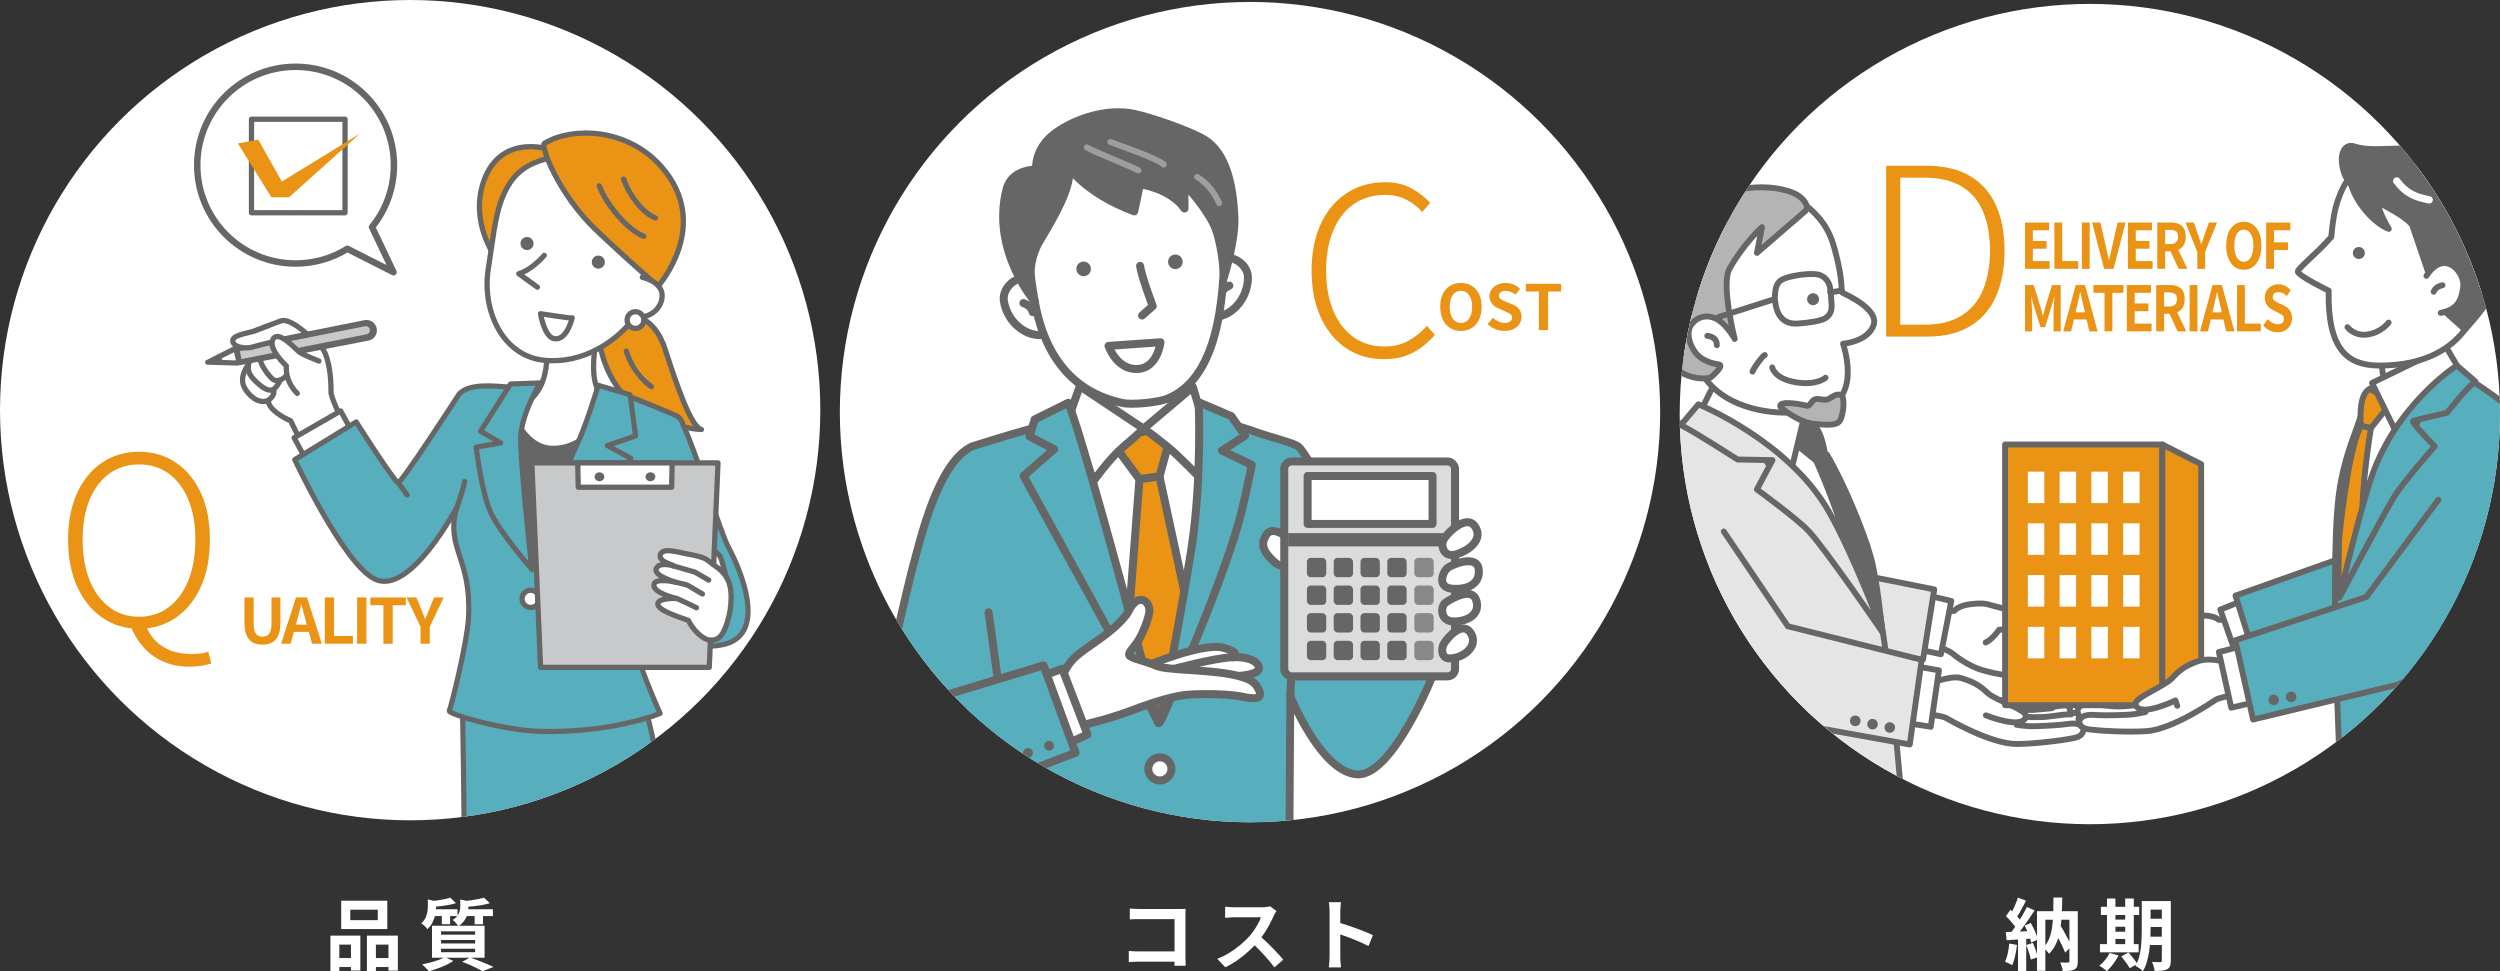 <?xml version="1.0" encoding="UTF-8"?><svg id="_レイヤー_2" xmlns="http://www.w3.org/2000/svg" xmlns:xlink="http://www.w3.org/1999/xlink" viewBox="0 0 640 248.64"><rect x="0" y="0" width="640" height="248.64" fill="#333333" stroke="none"/><defs><style>.cls-1{fill:#acacad;}.cls-1,.cls-2,.cls-3,.cls-4,.cls-5,.cls-6,.cls-7,.cls-8,.cls-9,.cls-10,.cls-11,.cls-12,.cls-13,.cls-14,.cls-15,.cls-16,.cls-17,.cls-18,.cls-19,.cls-20,.cls-21,.cls-22,.cls-23,.cls-24,.cls-25{stroke-linecap:round;stroke-linejoin:round;}.cls-1,.cls-3,.cls-4,.cls-5,.cls-6,.cls-7,.cls-8,.cls-9,.cls-10,.cls-11,.cls-12,.cls-13,.cls-14,.cls-15,.cls-16,.cls-18,.cls-19,.cls-20,.cls-21,.cls-22,.cls-23,.cls-24,.cls-25{stroke:#666;}.cls-1,.cls-3,.cls-8,.cls-9,.cls-11,.cls-13,.cls-14,.cls-19{stroke-width:1.51px;}.cls-26,.cls-27,.cls-11,.cls-16,.cls-21{fill:#fff;}.cls-28,.cls-29,.cls-30,.cls-31,.cls-32,.cls-33,.cls-27,.cls-34{stroke-width:0px;}.cls-28,.cls-9,.cls-25{fill:#666;}.cls-29{fill:#dbdcdc;}.cls-2{stroke:#fff;stroke-width:1.88px;}.cls-2,.cls-5,.cls-6,.cls-32,.cls-10,.cls-17,.cls-19,.cls-20,.cls-23{fill:none;}.cls-35{clip-path:url(#clippath-2);}.cls-3,.cls-7,.cls-33,.cls-15{fill:#57aebc;}.cls-30,.cls-8,.cls-18,.cls-22{fill:#ea9315;}.cls-4,.cls-5,.cls-12,.cls-18,.cls-21{stroke-width:1.35px;}.cls-4,.cls-24{fill:#f9be00;}.cls-31,.cls-12{fill:#c8c9ca;}.cls-6{stroke-width:2.01px;}.cls-36{clip-path:url(#clippath-1);}.cls-37{clip-path:url(#clippath-4);}.cls-7,.cls-10{stroke-width:1.32px;}.cls-34{fill:#888;}.cls-38{clip-path:url(#clippath);}.cls-39{clip-path:url(#clippath-3);}.cls-13{fill:#e5e5e6;}.cls-14{fill:#b4b4b5;}.cls-15,.cls-16,.cls-20,.cls-22,.cls-24,.cls-25{stroke-width:2.05px;}.cls-17{stroke:#9e9e9f;stroke-width:1.55px;}.cls-40{clip-path:url(#clippath-5);}.cls-23{stroke-width:1.66px;}</style><clipPath id="clippath"><circle class="cls-27" cx="105" cy="105" r="105"/></clipPath><clipPath id="clippath-1"><circle class="cls-27" cx="320" cy="105.5" r="105"/></clipPath><clipPath id="clippath-2"><rect class="cls-32" x="180.13" y="22.5" width="216.53" height="191"/></clipPath><clipPath id="clippath-3"><circle class="cls-27" cx="535" cy="106" r="105"/></clipPath><clipPath id="clippath-4"><rect class="cls-32" x="406.5" y="37.17" width="131.53" height="165.93"/></clipPath><clipPath id="clippath-5"><rect class="cls-32" x="508.62" y="24.27" width="146.88" height="172.84"/></clipPath></defs><g id="_レイヤー_1-2"><circle class="cls-26" cx="105" cy="105" r="105"/><g class="cls-38"><path class="cls-21" d="m84.74,100.35c.07-4.6-.79-10.07-2.78-11.82s-7.46-7.37-10.11-6.36c-2.65,1-9.84,3.66-10.79,4.47-.95.81.78,2.6,5.01,2.28,3.11-.23-6.36,5.32-3.39,10.5,1,1.75,3.48,4.2,6.02,3.06-.18,2.18,3.98,4.59,5.68,5.21l8.14,16.61,11.48-4.38s-9.3-16.85-9.26-19.57Z"/><path class="cls-21" d="m64.31,91.35c-.71,1.73-1.53,3.47.67,5.78,2.21,2.3,3.63,2.96,4.67,2.71,1.05-.25,2.1-2.51,2.1-2.51"/><line class="cls-27" x1="93.45" y1="84.65" x2="61.42" y2="90.99"/><path class="cls-28" d="m96.44,84.06c-.29-1.45-1.69-2.39-3.14-2.1,0,0-33.44,6.68-33.54,6.73l-3.26,1.64-3.64,1.83c-.26.13-.4.42-.34.71.03.14.1.25.2.34.11.1.25.16.4.16l4.2.13,3.29.1c.3.12,33.73-6.41,33.73-6.41,1.45-.29,2.39-1.69,2.1-3.14Z"/><path class="cls-27" d="m56.85,92.12l-.09-.37,3.15-1.58.49,2.07c-.05.08-3.55-.11-3.55-.11Z"/><path class="cls-31" d="m61.4,89.87l32.03-6.34c.57-.11,1.12.26,1.23.82.11.57-.26,1.12-.82,1.23l-32.03,6.34-.41-2.05Z"/><path class="cls-21" d="m66.68,92.27c.14,1.18,1.92,3.75,3.06,4.74,1.41,1.21,3.58-.61,3.44-.86"/><path class="cls-21" d="m68.7,102.48s1.8-1.22,1.33-2.63"/><path class="cls-21" d="m68.36,83.51s-2.49.99-3.27,1.26c-.77.27-4.98.94-5.41,2.06-.68,1.79,2.75,2.71,5.11,1.97,1.08-.34,5.23-1.32,5.23-1.32"/><path class="cls-21" d="m81.64,92.43s-3.92-1.55-4.9-2.22c-.98-.67-5.43-5.89-6.84-3.4-1.41,2.49,3.41,6.86,3.41,6.86,0,0-.53,3.75,2.79,7.04"/><path class="cls-18" d="m156.02,79.68c4.53.4,11.22.25,14.29,9.83,3.07,9.58,6.72,19.96,9.25,20.45-7.36-.38-17.76-5.11-21.87-11.39-4.12-6.28-4.13-11.8-4.67-12.38"/><path class="cls-4" d="m160.34,89.88c1.1,3.92,4.26,7.73,6.4,9.09"/><path class="cls-7" d="m118.39,180.44s.53,29.3.53,47.78l55.8.06s-7.58-42.85-10.23-49.25l-46.11,1.41Z"/><polyline class="cls-21" points="91.15 112.41 87.2 105.2 75.29 112.06 78.49 117.98"/><path class="cls-33" d="m186.58,140.31c-2.31-4.24-8.2-24.25-11.63-31.36-.31-1.07-.78-1.89-1.44-2.32-.9-.58-11.16-4.67-11.16-4.67,0,0-16.32-2.43-19.21-2.43-4.29,0-8.55-.1-11.4-.33-5.93-.46-11.47-1.09-14.17,1.62,0,0-15.09,23.32-15.71,22.77-1.86-1.68-10.67-15.58-10.67-15.58l-15.74,9.66s12.46,26.65,20.49,30.58c9.01,4.41,20.88-18.18,20.88-18.18-2.7,10.72,3.93,12.71,3.12,28.09-.34,6.38-4.48,22.91-4.92,23.79-.44.88,13.78,4.97,22.84,5.26,18.63.6,31.13-4.56,31.13-4.56,0,0-7.24-16.09-7.34-21.27-.04-2.24,1.67-6.81,3.89-12.34,2.35,6.87,8.2,18.83,19.93,15.9,11.27-2.82,3.8-19.7,1.12-24.62Z"/><path class="cls-10" d="m186.58,140.31c-2.31-4.24-8.2-24.25-11.63-31.36-.31-1.07-.78-1.89-1.44-2.32-.9-.58-11.16-4.67-11.16-4.67,0,0-16.32-2.43-19.21-2.43-4.29,0-8.55-.1-11.4-.33-5.93-.46-11.47-1.09-14.17,1.62,0,0-15.09,23.32-15.71,22.77-1.86-1.68-10.67-15.58-10.67-15.58l-15.74,9.66s12.46,26.65,20.49,30.58c9.01,4.41,20.88-18.18,20.88-18.18-2.7,10.72,3.93,12.71,3.12,28.09-.34,6.38-4.48,22.91-4.92,23.79-.44.88,13.78,4.97,22.84,5.26,18.63.6,31.13-4.56,31.13-4.56,0,0-7.24-16.09-7.34-21.27-.04-2.24,1.67-6.81,3.89-12.34,2.35,6.87,8.2,18.83,19.93,15.9,11.27-2.82,3.8-19.7,1.12-24.62Z"/><path class="cls-28" d="m129.56,102.95s29.41,2.69,28.53,2.39c-.88-.29-21.94,41.41-21.94,41.41,0,0-11.25-20.89-9.86-26.1,1.39-5.21,4.23-15.68,3.28-17.71Z"/><path class="cls-21" d="m153.02,85.07s-2.58,10.75.29,15.17c2.87,4.42,3.75,2.59,3.75,2.59,0,0-5.84,12.4-15.91,11.95-7.72-.34-10.74-11.22-10.74-11.22,0,0,4.79,1.47,7.88-4.49,3.09-5.96,1.1-14.8,1.1-14.8"/><path class="cls-5" d="m153.52,102.84s-5.23,24.07-10.31,30.04c-5.08,5.96-8.39,10.9-8.39,10.9-6.4-15.02-2.02-41.61-1.84-41.59"/><path class="cls-7" d="m162.71,111.58l-1.42-10.52-8.14-2.42s-3.24,10.82-5.67,15.68c-2.93,5.86-11.34,31.38-11.34,31.38,0,0,6.77-7.23,11.48-11.65,4.71-4.42,13.88-16.72,13.88-16.72l-6.04-3.28c4.66-1.52,7.24-2.46,7.24-2.46Z"/><path class="cls-7" d="m133.35,110.91c.81-6.26,4.93-12.88,4.93-12.88l-7.58.27-7.68,12.09,5.15,2.98-6.27,1.12s1.29,10.89,3.5,16.19c2.21,5.3,10.75,15.02,10.75,15.02,0,0-3.36-30.46-2.8-34.78Z"/><path class="cls-18" d="m141.81,38.53s-13.43-5.08-17.97,7.83c-3.69,10.51,3.02,19.52,3.02,19.52l14.95-27.36Z"/><path class="cls-21" d="m128.47,50.91c-1.84,4.78-2.32,10.81-3.45,17.8-1.72,10.63,3.54,22.33,14.11,23.5,9.84,1.08,19.08-4.62,24.14-12.1,3.38-5,6.7-15.29,6-22.16-.7-6.87-10.97-19.62-21.38-18.57-10.41,1.05-16.09,2.89-19.41,11.53Z"/><path class="cls-18" d="m139.34,36.71c-.96.59,3.45,12.94,13.58,22.49,10.13,9.55,15.57,14.05,15.57,14.05,0,0,13.96-15.69.81-30.61-8.75-9.93-22.89-10.27-29.96-5.92Z"/><path class="cls-28" d="m154.83,66.88c.12.92-.52,1.76-1.44,1.88-.92.12-1.76-.52-1.88-1.44-.12-.92.52-1.76,1.44-1.88.92-.12,1.76.52,1.88,1.44Z"/><path class="cls-28" d="m136.58,62.12c.12.92-.52,1.76-1.44,1.88-.92.12-1.76-.52-1.88-1.44-.12-.92.52-1.76,1.44-1.88.92-.12,1.76.52,1.88,1.44Z"/><path class="cls-5" d="m153.41,47.59c1.93,4.98,7.22,11.24,11.37,12.89"/><path class="cls-5" d="m159.65,45.86c1.33,3.9,4.74,8.63,8.13,9.93"/><path class="cls-21" d="m139.33,65.38c-3.64,4.1-6.53,4.69-6.53,4.69l4.77,3.44"/><path class="cls-21" d="m146.48,81.37s-1.31,5.88-4.59,5.34c-2.56-.43-3.52-6.4-3.52-6.4,0,0,8.69,1.37,8.11,1.07Z"/><path class="cls-21" d="m164.43,70.98c3.28.84,5.73,2.8,4.93,5.9-.8,3.1-4.1,4.93-7.38,4.08"/><path class="cls-21" d="m164.81,81.99c-.03,1.18-1.01,2.11-2.19,2.08-1.18-.03-2.11-1.01-2.08-2.19.03-1.18,1.01-2.11,2.19-2.08,1.18.03,2.11,1.01,2.08,2.19Z"/><line class="cls-4" x1="101.9" y1="123.47" x2="104.2" y2="126.7"/><circle class="cls-21" cx="135.85" cy="153.3" r="2.2" transform="translate(-37.16 262.96) rotate(-80.82)"/><path class="cls-4" d="m116.7,130.63c.63-1.57,2.03-5.98,2.24-7.36"/><line class="cls-4" x1="179.84" y1="133.99" x2="177.6" y2="138.63"/><path class="cls-21" d="m185.74,147.08c-.11-.17-.78-3.25-1.23-4.31s-2.91-2.85-4.2-3.69c-1.29-.84-2.07,2.29-2.24,2.29s7.78,6.1,7.78,6.1"/><polygon class="cls-12" points="181.57 170.84 138.39 170.84 136.15 118.5 183.81 118.5 181.57 170.84"/><polygon class="cls-21" points="171.94 124.73 148.03 124.73 147.9 118.5 172.07 118.5 171.94 124.73"/><path class="cls-28" d="m154.72,122.05c0,.63-.55,1.14-1.24,1.14s-1.26-.51-1.27-1.14c0-.63.55-1.14,1.24-1.14s1.27.51,1.27,1.14Z"/><path class="cls-28" d="m167.76,122.05c0,.63-.58,1.14-1.27,1.14s-1.25-.51-1.24-1.14c0-.63.58-1.14,1.27-1.14s1.25.51,1.24,1.14Z"/><path class="cls-21" d="m187.1,151.5c-.15-1.56-.52-4.29-4.02-6.61-.95-.63-1.77-1.56-3.04-2.07-1.48-.59-3.19-.78-4.92-1.18-2.07-.47-3.87-.82-4.87-.6-1.17.26-1.64,1.22-.9,2.16.75.94,2.81,1.28,3.07,1.67,0,0-3.64-1.13-4.42.69-.78,1.82,4.94,3.47,4.94,3.47,0,0-5.55-1.3-5.55.78s5.77,3.38,5.77,3.38c0,0-4.77-.14-4.77,1.42s4.61,3.08,7.85,4.22c1.12,2.33,3.6,4.93,5.55,5.03,1.95.1,3.48-.69,4.82-6.11.42-1.7.69-4.27.5-6.27Z"/><polyline class="cls-21" points="172.41 144.89 177.88 146.45 181.43 148.51"/><path class="cls-21" d="m172.93,149.05s2.86.61,3.12.78c.26.17,3.76,2.22,3.76,2.22"/><path class="cls-21" d="m173.15,153.21c.52.09,5.15,2.37,5.15,2.37"/><path class="cls-27" d="m95.24,58.12c3.51-4.33,5.61-9.84,5.61-15.84,0-13.91-11.27-25.18-25.18-25.18s-25.18,11.27-25.18,25.18,11.27,25.18,25.18,25.18c4.86,0,9.4-1.38,13.25-3.77l11.82,6-5.5-11.57Z"/><path class="cls-23" d="m95.24,58.12c3.51-4.33,5.61-9.84,5.61-15.84,0-13.91-11.27-25.18-25.18-25.18s-25.18,11.27-25.18,25.18,11.27,25.18,25.18,25.18c4.86,0,9.4-1.38,13.25-3.77l11.82,6-5.5-11.57Z"/><rect class="cls-21" x="64.38" y="30.52" width="23.95" height="23.95"/><polygon class="cls-30" points="60.91 36.73 69.47 50.5 74 50.5 92.13 34.22 72.15 46.47 66.11 35.73 60.91 36.73"/></g><circle class="cls-26" cx="320" cy="105.5" r="105"/><g class="cls-36"><g class="cls-35"><path class="cls-33" d="m364.9,149.91l-12.48,1.7s-15.96-33.3-19.86-37.14c-1.15-1.13-6.87-2.31-11.97-4.2-5.11-1.89-23.07-6.07-32.33-5.88s-39.45,9.9-39.45,9.9c-8.77,4.12-13.16,23.8-14.93,30.1-1.23,4.4-9.17,37.87-9.82,47.42-.61,8.99,5.81,14.86,14.75,13.74,5.12-.64,12.99-3.85,15.38-4.66.72-.25,1.66-.6,2.72-1.03.49,9.36.91,18.13.91,18.13h72.25l.25-39.79s7.73,19.29,16.99,20.04c9.26.76,19.86-26.2,19.86-26.2l-2.27-22.12Z"/><path class="cls-6" d="m364.9,149.91l-12.48,1.7s-15.96-33.3-19.86-37.14c-1.15-1.13-6.87-2.31-11.97-4.2-5.11-1.89-23.07-6.07-32.33-5.88s-39.45,9.9-39.45,9.9c-8.77,4.12-13.16,23.8-14.93,30.1-1.23,4.4-9.17,37.87-9.82,47.42-.61,8.99,5.81,14.86,14.75,13.74,5.12-.64,12.99-3.85,15.38-4.66.72-.25,1.66-.6,2.72-1.03.49,9.36.91,18.13.91,18.13h72.25l.25-39.79s7.73,19.29,16.99,20.04c9.26.76,19.86-26.2,19.86-26.2l-2.27-22.12Z"/><path class="cls-27" d="m272.37,114.62s18.34-9.26,18.91-8.89c.57.38,18.53,12.67,18.53,12.67l-14.6,61.63-22.84-65.41Z"/><polygon class="cls-22" points="285.42 114.18 291.7 122.67 296.83 121.99 299.56 112.01 291.24 109.74 285.42 114.18"/><path class="cls-22" d="m291.7,122.67l5.13-.68,7.46,34.53c.24-.13-5.39,27.89-7.69,28.55-.55.16-7.48-28.64-7.48-28.64l2.58-33.76Z"/><polygon class="cls-16" points="278.23 103.46 280.12 84.93 301.48 84.93 305.34 103.78 292.6 110.58 278.23 103.46"/><path class="cls-16" d="m299.87,196.54c.16,1.63-1.03,3.08-2.65,3.24-1.63.16-3.08-1.03-3.24-2.65-.16-1.63,1.03-3.08,2.65-3.24,1.63-.16,3.08,1.03,3.24,2.65Z"/><path class="cls-16" d="m276.43,98.85l16.32,10.89s-1.56,1.59-5.15,4.61c-3.59,3.03-7.69,8.83-7.69,8.83l-6.1-16.92,2.62-7.41Z"/><path class="cls-16" d="m305.38,99.08l-12.63,10.66s1.13.57,6.25,4.73c2.74,2.22,7.86,7.52,7.86,7.52,0,0,.95-12.25,1.14-13,.19-.76-2.62-9.9-2.62-9.9Z"/><path class="cls-24" d="m255.44,174.03s-2.12-15.77-2.37-17.28"/><path class="cls-15" d="m273.47,103.11l-8.59,4.26-1.32,4.35,6.29,3.26-7.82,6.87s31.36,56.79,34.57,63.22c0,0-18.6-70.99-23.13-81.96Z"/><path class="cls-15" d="m306.86,102.96s.87,20.06-1.88,37.66c-2.02,12.9-7.82,44.3-8.38,44.45-.03,1.77,15.56-33.68,20.45-51.12,1.64-5.83,3.4-14.94,3.4-14.94l-7.63-3.66,5.93-3.82-3.54-5-8.37-3.57Z"/><path class="cls-24" d="m330.31,178.19s.63-13.36.76-17.14"/><path class="cls-16" d="m332.86,142.16c.46-2.26-6.43-8.32-8.51-5.48-2.08,2.84-.57,4.92,1.89,7.19s6.15.56,6.62-1.7Z"/><rect class="cls-29" x="328.77" y="118.13" width="43.72" height="55.02" rx="1.9" ry="1.9"/><rect class="cls-20" x="328.77" y="118.13" width="43.72" height="55.02" rx="1.9" ry="1.9"/><rect class="cls-16" x="334.75" y="121.85" width="31.98" height="12.27"/><rect class="cls-28" x="334.57" y="142.82" width="4.95" height="4.95" rx=".97" ry=".97"/><rect class="cls-28" x="341.43" y="142.82" width="4.95" height="4.95" rx=".97" ry=".97"/><rect class="cls-28" x="348.29" y="142.82" width="4.95" height="4.95" rx=".97" ry=".97"/><rect class="cls-28" x="355.15" y="142.82" width="4.95" height="4.95" rx=".97" ry=".97"/><rect class="cls-28" x="334.57" y="149.9" width="4.95" height="4.95" rx=".97" ry=".97"/><rect class="cls-28" x="341.43" y="149.9" width="4.95" height="4.95" rx=".97" ry=".97"/><rect class="cls-28" x="348.29" y="149.9" width="4.95" height="4.95" rx=".97" ry=".97"/><rect class="cls-28" x="355.15" y="149.9" width="4.95" height="4.95" rx=".97" ry=".97"/><rect class="cls-28" x="334.57" y="156.97" width="4.95" height="4.95" rx=".97" ry=".97"/><rect class="cls-28" x="341.43" y="156.97" width="4.95" height="4.95" rx=".97" ry=".97"/><rect class="cls-28" x="348.29" y="156.97" width="4.95" height="4.95" rx=".97" ry=".97"/><rect class="cls-28" x="355.15" y="156.97" width="4.95" height="4.95" rx=".97" ry=".97"/><rect class="cls-28" x="334.57" y="164.05" width="4.95" height="4.95" rx=".97" ry=".97"/><rect class="cls-28" x="341.43" y="164.05" width="4.95" height="4.95" rx=".97" ry=".97"/><rect class="cls-28" x="348.29" y="164.05" width="4.95" height="4.95" rx=".97" ry=".97"/><rect class="cls-28" x="355.15" y="164.05" width="4.95" height="4.95" rx=".97" ry=".97"/><rect class="cls-34" x="362.07" y="142.82" width="4.95" height="4.95" rx=".97" ry=".97"/><rect class="cls-34" x="362.07" y="149.9" width="4.95" height="4.95" rx=".97" ry=".97"/><rect class="cls-34" x="362.07" y="156.97" width="4.95" height="4.95" rx=".97" ry=".97"/><rect class="cls-34" x="362.07" y="164.05" width="4.95" height="4.95" rx=".97" ry=".97"/><rect class="cls-28" x="329.76" y="136.48" width="42.71" height="3.4"/><path class="cls-16" d="m369.44,138.39c.63-1.58,5.77-6.81,8.04-3.78,2.27,3.03-.73,6.01-4.5,7.25-3.25,1.07-4.16-1.89-3.53-3.47Z"/><path class="cls-16" d="m370.7,145.31c1.38-.97,7.42-3.34,7.85.42.44,3.76-2.88,5.32-6.84,4.98s-2.39-4.44-1.01-5.4Z"/><path class="cls-16" d="m370.09,154.25c1.33-.92,6.74-4.17,7.84-.55.95,3.13-1.5,5.25-5.48,5.4-3.97.15-3.7-3.93-2.37-4.85Z"/><path class="cls-16" d="m369.53,164.96c.56-1.12,4.54-6.15,6.81-3.12s-.95,6.4-4.92,6.71c-2.56.2-2.45-2.47-1.89-3.59Z"/><path class="cls-16" d="m310.34,81.04c4.3.54,9.2-4.23,9.13-10.1-.04-3.67-5.21-6.71-8.25-3.79-1.12,1.07-2.41,2.72-2.83,3.49"/><path class="cls-16" d="m314.71,73.11c-.87.44-1.94,1.04-2.18,2.52"/><path class="cls-16" d="m267.55,85.56c-4.16,1.19-9.74-2.77-10.57-8.58-.52-3.64,4.12-7.43,7.57-5.01,1.27.89,2.8,2.32,3.33,3.02"/><path class="cls-16" d="m261.99,77.58c.9.37,2.02.88,2.38,2.33"/><path class="cls-16" d="m263.36,55.89c-.62,5.85.13,13.38,1.56,21.4,3.76,21.06,17.33,24.71,22.31,25.85,2.62.6,9.34-.14,11.65-1.08,7.61-3.08,11.56-11.5,13.28-21.93,1.13-6.84,2.17-18.34-.77-25.75-2.95-7.4-12.88-26.09-30.29-14.21-10.21,6.97-16.64,5.14-17.75,15.71Z"/><path class="cls-16" d="m297.08,87.62s-.72,6.68-5.95,6.85c-5.3.17-7.35-5.92-7.35-5.92l13.29-.93Z"/><path class="cls-16" d="m292.37,80.77l2.73-2.41s-2.83-7.45-3.24-10.29"/><path class="cls-28" d="m302.62,66.3c.4.95-.05,2.05-1,2.45-.95.4-2.05-.05-2.45-1-.4-.95.05-2.05,1-2.45.95-.4,2.05.05,2.45,1Z"/><path class="cls-28" d="m279.13,68.11c.4.95-.05,2.05-1,2.45-.95.4-2.05-.05-2.45-1-.4-.95.05-2.05,1-2.45.95-.4,2.05.05,2.45,1Z"/><path class="cls-25" d="m311.3,58.85c1.73,4.81,2.05,12.06,2.05,12.06,0,0,2.9-9.4,2.66-15.22-.32-7.81-1.93-16.55-7.81-20.03-3.69-2.18-13.45-5.58-17.77-6.5-7.03-1.5-15.11,1.22-20.15,4.83-5.63,4.03-5.04,9.42-5.04,9.42,0,0-6.23-.18-7.56,5.02-4.12,16.07,7.71,29.31,7.25,28.85,0,0-3.23-8.17,1.24-15.59,4.2-6.97,8.12-13.97,7.56-18.81,0,0,4.01,6.48,16.63,11.23,0,0,.6-2.69,1.46-6.93,0,0,7.63.92,11.42,6.19l-.06-6.26s6.25,6.53,8.13,11.74Z"/><path class="cls-17" d="m306.46,45.3c2.41,1.41,4.43,3.89,5.64,6.7"/><path class="cls-17" d="m284.26,36.34c2.62,1.05,12.17,4.26,13.65,5.77"/><path class="cls-17" d="m291.42,43.61c-2.18-1.16-11.14-4.66-13.18-5.87"/><path class="cls-16" d="m294.78,169.97s13.39-5.48,18.3-4.16,2.66,2.45,2.66,2.45c0,0,5.1-.38,6.42,2.19,1.23,2.38-5.5,2.61-5.5,2.61"/><path class="cls-16" d="m299.66,171.48s11.46-3.15,16.08-3.23"/><path class="cls-16" d="m270.92,176.95s.38-4.16,3.4-7.75c1.83-2.17,5.66-4.36,9.16-7.08,2.29-1.78,4.71-4.17,5.4-5.59,2.36-4.91,5.38-2.83,5.38-.18,0,1.12-1.01,4.08-2.08,6.24-1.46,2.96-3.39,4.23-3.11,5.09.28.86,3.59,1.32,7.19,2.84,3.59,1.51,22.17.41,25.33,4.93,2.84,4.07-1.11,3.44-3.34,2.95-4.64-1.03-13.3-.69-14.81-.5-1.51.19-5.49.86-12.49,3.51-6.89,2.61-10.97,3.51-15.88,4.73-3.67.91-3.96-1.43-4.15-4.83"/><polyline class="cls-16" points="265.85 173.45 271.94 171.21 278.38 188.02 271.57 191.17"/><polyline class="cls-15" points="241.7 178.06 267.13 170.34 275.33 192.71 251.53 201.76"/><path class="cls-28" d="m269.82,190.9c0,.7-.57,1.26-1.26,1.26s-1.26-.57-1.26-1.26.57-1.26,1.26-1.26,1.26.57,1.26,1.26Z"/><circle class="cls-28" cx="263.15" cy="192.76" r="1.26" transform="translate(15.25 404.77) rotate(-76.76)"/></g></g><circle class="cls-26" cx="535" cy="106" r="105"/><g class="cls-39"><g class="cls-37"><path class="cls-11" d="m497.49,166.05s1.78.81,2.24,1.16c0,0,3.9,3.4,8.28,4.49,1.38.34,2.46.8,7.41,1.39,4.95.59,10.59-.49,12.99-1.39,2.41-.91,1.65-1.57,1.65-1.57,0,0,4.96-.84,4.84-2.37-.12-1.53-1.53-1.57-1.53-1.57,0,0,2.46-1.11,1.82-2.45-.64-1.34-3.13-.31-3.13-.31,0,0-.42-.79-1.51-1.4-1.08-.61-8.43,1.58-10.07.94-1.64-.64-5.27-2.06-5.27-2.06,0,0,2.34-.22,4.04-.83,1.83-.65,3.72-1.58,3.74-2.61.04-1.99-5.72-.59-10.19-1.7-4.47-1.11-4.09-1.49-7.79-1.17-3.71.33-4.66,1.74-4.66,1.74l-2.59.38"/><polyline class="cls-11" points="493.98 152.52 499.53 153.86 496.87 167.48 492.52 166.55"/><polyline class="cls-13" points="461.38 144.16 495.17 150.89 492.31 168.78 462.72 166.96"/><path class="cls-11" d="m516.91,160.68l-5.17.56s-1.75,2.54-3.41,3.23"/><path class="cls-11" d="m517.82,164.04s-1.73,4.99-3.34,6.4"/><path class="cls-11" d="m532.04,163.69c-1.3.37-3.47.81-4.59,1.1-1.17.31-3.41.64-4.57.65-1.16,0-4.93.08-4.93.08"/><path class="cls-11" d="m533.58,166.11c-1.1.37-1.99.82-3.87,1.16-1.89.35-5.67.88-6.87.95-1.2.07-5.56-.65-5.83-.67"/><path class="cls-19" d="m530.06,170.13c-.67-1.3-2.77-.66-4.23-.44-1.46.22-4.13.58-5.65.39-1.52-.19-4.05-.57-4.05-.57"/><path class="cls-13" d="m475.73,134.69c-3.27-7.58-9.69-23.21-16.46-26.8-6.81-3.61-10.89-4.17-18.59-3.77-3.05.16-10.71,4.44-11.83,5.23-1.64,1.16-7.24,3.38-11.88,10.91-2.79,4.53-3.79,13.04.36,30.29,4.15,17.25,5.53,60.37,5.53,60.37h64.46s-4.08-58.85-11.59-76.23Z"/><path class="cls-11" d="m456.37,100.38s.43,1.45-.58,2.75c-1.01,1.3-1.5,1.45-1.5,1.45l8.16,6.52s.14-5.22-.72-8.26l-5.36-2.46Z"/><path class="cls-11" d="m462.47,107.23s3.78,11.89,9.24,19.76c5.17,7.46,10.07,34.5,10.07,34.5,0,0-29.79-46.8-35.03-49.14-5.24-2.34-7.92-3.29-7.92-3.29l22.55-2.06"/><path class="cls-9" d="m463.01,108.07l-4.97,4.27,6.89,5.6,2.35-1.14s-.88-8.11-4.28-8.73Z"/><path class="cls-9" d="m464.94,117.95s6.75,15.03,7.69,22.28l9.09,20.15s-1.12-11.72-2.83-17.91c-1.71-6.19-6.89-18.87-11.19-26.07l-2.75,1.56Z"/><polygon class="cls-11" points="461.81 106.85 458.81 119.39 434.97 106.05 438.3 99.36 461.81 106.85"/><path class="cls-13" d="m434.79,103.5s23.05,9.35,33.37,27.41c6.42,11.25,13.82,31.03,13.82,31.03,0,0-14.83-21.63-19.06-26.09-3.02-3.17-13.15-10.56-13.15-10.56l3.99-7.5-8.94-.16s-11.37-7.3-14.53-8.82l4.5-5.31Z"/><path class="cls-11" d="m493.36,182.78s4,.56,4.69.95c.69.39,11.59,6.76,18.24,6.73,4.7-.02,11.44-.92,13.27-1.27,1.84-.35,3.33-.44,3.79-2.14.39-1.45-.21-1.37-.21-1.37,0,0,.72-1.34.24-2.24-.72-1.34-3.42-.84-3.42-.84,0,0,.19-1.9-1.02-2.03-1.21-.13-3.69.51-3.69.51,0,0,1.08-1.72-.91-1.91-1.99-.18-3.13.2-5.31.36-2.18.16-9.92-.5-9.92-.5l-9.06-3.51"/><path class="cls-11" d="m533,186.15c-.65-1.05-2.31-1.05-4.42-.73-2.11.32-7.45.51-8.71.5-1.26-.02-3.6-.36-3.6-.36"/><path class="cls-11" d="m530.2,182.88c-1.33-.04-2.88.17-5.44.52-2.83.39-6.81.09-7.42.03"/><path class="cls-11" d="m525.28,181.31s-3.65.35-4.88.44c-1.14.08-4.16-.3-4.16-.3"/><path class="cls-11" d="m492.95,175.41s6.27-2.66,9.03-1.84c2.95.88,4.66,1.74,6.78,3.77,2.12,2.03,10.19,4.33,9.87,6.06-.66,3.58-10.24-.27-10.24-.27"/><polyline class="cls-11" points="491.11 170.68 496.37 171.61 494.27 186.06 488.21 185.09"/><path class="cls-13" d="m441.29,136.07l16.4,24.25,34.27,8.59-3.06,21.68-36.34-6.52c-10.2-2.53-24.49-15.01-24.49-15.01"/><path class="cls-11" d="m463.37,53.48c4.07,3.58,5.37,6.91,6.32,10.35,2.22,8.05,1.57,10.84,1.95,11.09.38.26,9.48,4.09,7.99,8.34-1.49,4.25-7.81,4.74-7.81,4.74,0,0,4.72,13.41-4.48,16.24-5.89,1.82-15.59,2.4-23.67-1.53-8.08-3.92-9.5-10.64-9.5-10.64,0,0-2.85,1.21-5.67-3.4-3.17-5.17-.23-10.25,2.12-10.04,2.35.21,3.05,1.54,3.55,1.38.5-.16-3.41-19.55,9.6-23.92,5.63-1.89,13.3-8.16,19.6-2.62Z"/><path class="cls-14" d="m462.16,54.03l-12.38,10.71,1.29-6.59s-4.53,3.97-8.31,10.63c-2.25,3.97,1.32,18,1.32,18,0,0-1.78-3.28-4.15-4.82-2.3-1.5-5.16-1.3-6.99,1.22-1.38,1.9-.47,5.5,1.61,7.67,1.69,1.76,4.39,2.31,5.41,2.43,1.78.21-2.11,3.42-2.11,3.42,0,0-10.45,2.53-13.87-11.59-1.46-6.01-3.08-16.07-.86-22.77,3.18-9.63,11.35-8.25,11.35-8.25,0,0,2.89-3.85,10.1-5.44,7.22-1.59,13.02-.14,15.23,1.08,2.21,1.22,3.42,3.24,2.37,4.3Z"/><path class="cls-19" d="m468.75,75.28c-.11,2.37.97,4.48-1.4,6.15-1.01.71-4.37,1.23-7.11,1.4-4.04.26-5.43-2.52-5.81-5.67"/><path class="cls-19" d="m454.42,77.16c-.06-.45-.07-.91-.05-1.39.18-3.79,1.38-4.33,4.46-5.05,1.49-.35,5.59-.94,7.2-.26,1.71.72,2.64,2.44,2.55,4.39"/><line class="cls-11" x1="439.99" y1="81.15" x2="453.53" y2="76.81"/><line class="cls-11" x1="468.57" y1="74.84" x2="471.47" y2="74.4"/><path class="cls-11" d="m467.34,96.7s-2.24,2.08-7.7,1.15c-5.46-.93-5.94-3.79-5.94-3.79"/><path class="cls-11" d="m451.79,90.89c-.46.02-2.91,3.4-3.14,4.23"/><path class="cls-28" d="m465.67,76.77c-.1.84-.86,1.45-1.7,1.35-.84-.1-1.45-.86-1.35-1.7.1-.84.86-1.45,1.7-1.35.84.1,1.45.86,1.35,1.7Z"/><path class="cls-11" d="m438.71,59.65s-2.93,7.23-6.03,9.24"/><path class="cls-11" d="m433.49,59.22c-.46,1.49-2.97,4.68-4.88,6.6"/><path class="cls-1" d="m437.07,85.97c1.35.18,2.48.8,2.44,2.39"/><path class="cls-14" d="m455.75,104.07c.06.27,4.65,4.13,8.87,4.48,4.21.35,5.88.31,6.58-1.19s1.23-5.92,0-6.27c-1.23-.35-2.11.53-3.07,1.05-.97.53-2.55-.26-3.51.09-.97.35-1.17,1.92-2.21,1.62-1.04-.3-7.01-1.44-6.66.22Z"/><path class="cls-28" d="m485.14,186.24c0,.74-.6,1.35-1.35,1.35s-1.35-.6-1.35-1.35.6-1.35,1.35-1.35,1.35.6,1.35,1.35Z"/><path class="cls-28" d="m480.72,185.39c0,.74-.6,1.35-1.35,1.35s-1.35-.6-1.35-1.35.6-1.35,1.35-1.35,1.35.6,1.35,1.35Z"/><circle class="cls-28" cx="474.95" cy="184.54" r="1.35"/></g><g class="cls-40"><polygon class="cls-11" points="611.06 103.7 609.15 89.28 622.64 85.66 627.25 96.72 611.06 103.7"/><path class="cls-11" d="m572.19,167.83s-1.64,1.06-2.05,1.47c0,0-3.37,3.93-7.55,5.64-1.31.54-2.32,1.14-7.13,2.44-4.81,1.3-10.55,1.04-13.06.49-2.51-.55-1.85-1.31-1.85-1.31,0,0-5.03-.12-5.13-1.65-.11-1.53,1.31-1.53,1.31-1.53,0,0-2.62-.99-2.18-2.41.44-1.42,3.05-.75,3.05-.75,0,0,.3-.84,1.29-1.6.98-.76,8.57.35,10.1-.52s4.92-2.8,4.92-2.8c0,0-2.35.12-4.12-.23-1.9-.38-3.91-1.02-4.08-2.04-.32-1.97,5.58-1.41,9.84-3.15,4.26-1.74,3.83-2.07,7.54-2.28,3.72-.21,4.86,1.05,4.86,1.05h2.62"/><path class="cls-11" d="m552.19,165.31l5.2-.19s2.09,2.26,3.84,2.7"/><path class="cls-11" d="m551.78,168.77s2.43,4.69,4.22,5.86"/><path class="cls-11" d="m537.96,170.39c1.31.17,3.19.33,4.39.5,1.2.17,3.46.14,4.61-.02s4.89-.64,4.89-.64"/><path class="cls-11" d="m536.72,173.38c1.13,0,1.84.13,3.75.3s5.73.06,6.94-.05c1.2-.11,5.4-1.45,5.68-1.5"/><polyline class="cls-11" points="573.71 153.93 568.41 156.06 573 169.15 577.17 167.6"/><polyline class="cls-3" points="604.76 140.96 572.29 152.48 577.7 169.78 606.72 163.71"/><path class="cls-19" d="m540.54,176.55c.48-1.38,2.64-1.05,4.12-1.05,1.47,0,4.17-.02,5.65-.43,1.48-.41,3.93-1.15,3.93-1.15"/><path class="cls-3" d="m630.45,96c.43.14,15.34,9.69,17.75,14.02,3.95,7.11,2.37,21.62,1.65,30.02-.96,11.12-2.17,70.23-2.17,70.23h-47.93s-3.69-61.8-1.05-83.39c1.48-12.13,7.43-24.79,11.2-28.56,3.77-3.77,0,0,0,0l20.57-2.32Z"/><path class="cls-11" d="m606.97,99.35s-4.74,12.25-6.85,21.07c-2.11,8.82-1.54,32.57-1.54,32.57,0,0,20.24-48.64,24.84-52.06,4.61-3.42,7.01-4.94,7.01-4.94l-22.45,2.9"/><path class="cls-8" d="m606.68,99.56l5.78,3.09-5.51,6.96-2.54-.6s-.91-8.11,2.27-9.45Z"/><path class="cls-8" d="m606.95,109.62s-2.73,16.73-2.06,24.01l-6.29,19.37.18-14.77s2.29-23.62,5.64-29.21l2.54.6Z"/><polygon class="cls-11" points="607.24 98.03 612.9 109.62 629.75 94.87 626.2 88.82 607.24 98.03"/><path class="cls-11" d="m637.29,59.02c-.86-6.68-9.47-17.59-21.35-17.57-10.22.01-14.33,1.05-17.35,9.56-.9,2.54-1.45,5.56-1.78,9.65-4.11,4.64-8.42,7.89-8.56,8.85-.14.96,7.89,4.91,7.89,4.91-.31,15.21,4.94,19.13,12.91,19.16,8.28.03,18.98-2.19,24.23-12.84,2.61-5.28,4.87-15.03,4-21.72Z"/><path class="cls-11" d="m611.49,82.58s-1.98,2.7-5.73,3.09c-3.15.33-4.81-1.91-4.81-1.91"/><path class="cls-28" d="m605.38,64.52c.14.84-.44,1.63-1.27,1.76-.84.14-1.63-.44-1.76-1.27-.14-.84.44-1.63,1.27-1.76.84-.14,1.63.44,1.76,1.27Z"/><path class="cls-9" d="m599.89,43.58c1.11,4.1,3.96,5.6,10.77,9.22,6.81,3.62,6.95,5.09,6.95,5.09l4.34,12.77s7.44-2.95,9.18.97c1.74,3.91-5.7,7.73-5.7,7.73l5.6,5.02s13.85-14.42,13.32-26.3c-.43-9.61-6.51-11.46-6.51-11.46,0,0-3.91-6.81-14.2-8.11-10.29-1.3-16.08.58-20.86-1.01-2.64-.88-4.01,1.98-2.9,6.08Z"/><path class="cls-11" d="m621.17,70.6c4.58-7.09,9.88-.94,9.42,2.77-.39,3.16-1.21,5.85-5.77,6.73"/><path class="cls-11" d="m623.02,74.68c.49-1.17,1.47-1.47,2.25-1.66"/><path class="cls-2" d="m613.56,46.33c2.22,2.9,4.25,4.06,8.31,4.83"/><path class="cls-9" d="m601.58,45.94c1.06,5.89,6.66,11.49,9.95,12.65,0,0-2.9-4.64-2.9-7.44"/><path class="cls-3" d="m628.96,93.56s-16.25,10.28-22.39,30.16c-3.82,12.38-7.64,29.19-7.64,29.19,0,0,10.67-20.24,13.83-25.5,2.25-3.76,10.53-13.17,10.53-13.17,0,0-6.11-6.16-5.53-6.45.58-.29,8.69-2.11,8.69-2.11,0,0,4.49-5.86,7.24-8.03l-4.74-4.08Z"/><path class="cls-11" d="m571.86,177.83s-3.95.85-4.61,1.29c-.66.44-11.06,7.59-17.7,8.05-4.69.32-11.47-.07-13.33-.29-1.86-.22-3.36-.19-3.93-1.86-.49-1.42.11-1.38.11-1.38,0,0-.82-1.28-.4-2.22.62-1.39,3.35-1.09,3.35-1.09,0,0-.33-1.88.87-2.1s3.72.24,3.72.24c0,0-1.2-1.64.76-1.97s3.14-.03,5.33-.03,9.85-1.23,9.85-1.23l8.78-4.17"/><path class="cls-11" d="m532.57,184.11c.57-1.1,2.23-1.22,4.36-1.05,2.13.16,7.47-.04,8.72-.15,1.26-.11,3.57-.62,3.57-.62"/><path class="cls-11" d="m535.35,180.33c2.9.16,2.4.11,5.24.44,2.84.33,6.8-.41,7.4-.52"/><path class="cls-11" d="m539.94,178.47s3.65.33,4.88.33c1.14,0,4.13-.61,4.13-.61"/><rect class="cls-8" x="513.3" y="113.79" width="40.27" height="66.75"/><polygon class="cls-8" points="563.5 170.49 553.56 180.54 553.56 113.79 563.5 118.83 563.5 170.49"/><rect class="cls-27" x="519.12" y="120.74" width="4.22" height="8.07"/><rect class="cls-27" x="527.26" y="120.74" width="4.22" height="8.07"/><rect class="cls-27" x="535.39" y="120.74" width="4.22" height="8.07"/><rect class="cls-27" x="543.52" y="120.74" width="4.22" height="8.07"/><rect class="cls-27" x="519.12" y="133.98" width="4.22" height="8.07"/><rect class="cls-27" x="527.26" y="133.98" width="4.22" height="8.07"/><rect class="cls-27" x="535.39" y="133.98" width="4.22" height="8.07"/><rect class="cls-27" x="543.52" y="133.98" width="4.22" height="8.07"/><rect class="cls-27" x="519.12" y="147.22" width="4.22" height="8.07"/><rect class="cls-27" x="527.26" y="147.22" width="4.22" height="8.07"/><rect class="cls-27" x="535.39" y="147.22" width="4.22" height="8.07"/><rect class="cls-27" x="543.52" y="147.22" width="4.22" height="8.07"/><rect class="cls-27" x="519.12" y="160.46" width="4.22" height="8.07"/><rect class="cls-27" x="527.26" y="160.46" width="4.22" height="8.07"/><rect class="cls-27" x="535.39" y="160.46" width="4.22" height="8.07"/><rect class="cls-27" x="543.52" y="160.46" width="4.22" height="8.07"/><path class="cls-11" d="m557.38,180.69l-.47-1.38s-9.28,4.54-10.2,1.02c-.45-1.71,7.43-4.59,9.4-6.77,1.97-2.19,3.59-3.2,6.48-4.26,4.35-1.6,11.67,1.65,11.67,1.65l1.45,4.6"/><polyline class="cls-11" points="573.22 165.61 568.04 166.92 571.2 181.17 577.17 179.77"/><path class="cls-3" d="m624.22,127.93l-18.44,24.89-33.54,11.09,4.55,20.29,37.07-8.94c9.99-4.46,25.63-20.59,25.63-20.59"/><path class="cls-28" d="m587.78,177.94c.26.7-.09,1.47-.79,1.73-.7.26-1.47-.09-1.73-.79-.26-.7.09-1.47.79-1.73.7-.26,1.47.09,1.73.79Z"/><path class="cls-28" d="m583.34,178.69c.26.7-.09,1.47-.79,1.73-.7.26-1.47-.09-1.73-.79-.26-.7.09-1.47.79-1.73.7-.26,1.47.09,1.73.79Z"/></g></g><path class="cls-27" d="m84.59,239.52h7.66v8.94h-2.4v-6.64h-2.98v6.76h-2.28v-9.06Zm1,5.74h5.26v2.3h-5.26v-2.3Zm1.76-14.68h11.8v7.26h-11.8v-7.26Zm2.32,2.3v2.68h7.04v-2.68h-7.04Zm4.26,6.64h7.92v8.96h-2.4v-6.66h-3.22v6.76h-2.3v-9.06Zm1.1,5.74h5.6v2.3h-5.6v-2.3Z"/><path class="cls-27" d="m109.53,230.24l2.58.64c-.01.16-.17.27-.48.32v.98c0,.52-.06,1.12-.18,1.79-.12.67-.34,1.35-.65,2.02-.31.67-.78,1.3-1.39,1.87-.11-.16-.25-.34-.44-.53-.19-.19-.38-.38-.58-.56-.2-.18-.39-.32-.56-.41.51-.44.88-.91,1.11-1.4.23-.49.39-.99.47-1.49.08-.5.12-.97.12-1.41v-1.82Zm4.36,14.78l2.18,1c-.53.35-1.16.69-1.88,1.02s-1.46.64-2.22.91c-.76.27-1.48.5-2.16.69-.15-.16-.32-.35-.53-.57s-.42-.44-.65-.66c-.23-.22-.43-.4-.6-.53.71-.13,1.42-.29,2.15-.48.73-.19,1.41-.4,2.06-.64.65-.24,1.2-.49,1.65-.74Zm1.38-15.22l1.46,1.42c-.56.16-1.18.31-1.87.44-.69.13-1.38.24-2.09.32-.71.08-1.39.14-2.04.18-.04-.2-.11-.44-.21-.73-.1-.29-.21-.52-.33-.71.61-.07,1.23-.14,1.85-.23s1.21-.19,1.78-.31c.57-.12,1.05-.25,1.45-.38Zm-4.8,2.98h6.66v1.74h-6.66v-1.74Zm.12,4.2h13.46v8.2h-13.46v-8.2Zm2.32,1.44v.86h8.72v-.86h-8.72Zm0,2.22v.88h8.72v-.88h-8.72Zm0,2.24v.88h8.72v-.88h-8.72Zm.2-9.52h2.12v3.24h-2.12v-3.24Zm4.72-3.1l2.56.58c-.01.19-.17.3-.48.34v1.02c0,.47-.07,1-.2,1.59-.13.59-.39,1.18-.76,1.76-.37.58-.91,1.1-1.62,1.55-.08-.16-.21-.34-.38-.55-.17-.21-.35-.41-.54-.6-.19-.19-.37-.34-.54-.43.56-.35.98-.71,1.25-1.1.27-.39.46-.78.56-1.18.1-.4.15-.79.15-1.16v-1.82Zm.48,15.98l2-1.14c.72.25,1.45.52,2.19.81.74.29,1.45.57,2.12.86.67.29,1.24.54,1.71.77l-2.8,1.08c-.37-.21-.84-.46-1.4-.74-.56-.28-1.16-.56-1.81-.85-.65-.29-1.32-.55-2.01-.79Zm5.62-16.42l1.46,1.4c-.6.19-1.27.34-2,.47-.73.13-1.48.23-2.25.31-.77.08-1.5.15-2.21.2-.04-.21-.11-.46-.22-.75-.11-.29-.21-.53-.3-.73.65-.05,1.32-.13,2-.22.68-.09,1.33-.2,1.95-.32.62-.12,1.14-.24,1.57-.36Zm-5.22,2.96h7.48v1.74h-7.48v-1.74Zm2.8.58h2.14v3.26h-2.14v-3.26Z"/><path class="cls-27" d="m288.97,243.44c.35.03.74.05,1.17.08s.88.04,1.33.04h10.8v2.62h-10.72c-.39,0-.83.01-1.33.04-.5.03-.92.05-1.25.08v-2.86Zm.26-10.86c.37.04.79.07,1.26.09.47.02.87.03,1.2.03h10.08c.29,0,.62,0,.97,0,.35,0,.62-.02.79-.03-.01.23-.03.52-.04.87s-.02.68-.02.97v10.36c0,.35.01.75.03,1.22s.04.85.05,1.14h-2.9c.01-.29.02-.62.03-.97,0-.35.01-.71.01-1.07v-9.9h-8.98c-.43,0-.88,0-1.35.02-.47.01-.85.03-1.13.06v-2.78Z"/><path class="cls-27" d="m326.77,233.22c-.08.12-.2.31-.35.56-.15.25-.27.49-.35.7-.28.63-.62,1.33-1.03,2.1-.41.77-.87,1.55-1.38,2.33s-1.06,1.51-1.63,2.19c-.75.84-1.57,1.67-2.47,2.49-.9.82-1.85,1.57-2.84,2.26s-2.01,1.28-3.05,1.77l-2.06-2.16c1.08-.41,2.13-.93,3.14-1.56,1.01-.63,1.95-1.31,2.82-2.04s1.61-1.45,2.24-2.14c.44-.51.86-1.05,1.25-1.62.39-.57.74-1.14,1.05-1.71.31-.57.53-1.09.68-1.57h-6.78c-.28,0-.57,0-.88.03-.31.02-.6.04-.87.06-.27.02-.48.04-.63.05v-2.84c.2.01.45.03.74.06.29.03.59.05.89.06.3.01.55.02.75.02h7.06c.44,0,.84-.03,1.21-.08.37-.05.65-.11.85-.18l1.64,1.22Zm-4.48,6.22c.52.41,1.07.89,1.66,1.44.59.55,1.17,1.11,1.74,1.7.57.59,1.1,1.15,1.59,1.69s.9,1.01,1.23,1.41l-2.28,1.98c-.49-.68-1.06-1.39-1.69-2.12-.63-.73-1.3-1.46-2-2.19-.7-.73-1.41-1.42-2.13-2.07l1.88-1.84Z"/><path class="cls-27" d="m340.37,244.86v-11.5c0-.35-.02-.75-.05-1.2s-.08-.85-.15-1.2h3.12c-.04.35-.08.73-.12,1.15s-.06.84-.06,1.25v11.5c0,.19,0,.45.02.79.01.34.04.69.08,1.05s.07.68.08.96h-3.12c.05-.4.1-.87.14-1.4.04-.53.06-1,.06-1.4Zm2.14-8.72c.67.17,1.41.4,2.24.67.83.27,1.66.56,2.5.87.84.31,1.63.61,2.37.91.74.3,1.36.58,1.85.83l-1.14,2.76c-.56-.29-1.18-.59-1.86-.89-.68-.3-1.37-.59-2.07-.87-.7-.28-1.39-.54-2.06-.78-.67-.24-1.28-.45-1.83-.64v-2.86Z"/><path class="cls-27" d="m514.37,241.54l1.98.36c-.11.96-.27,1.91-.48,2.84-.21.93-.46,1.72-.74,2.36-.13-.09-.31-.2-.54-.31-.23-.11-.46-.22-.69-.33-.23-.11-.44-.19-.61-.24.29-.6.53-1.32.7-2.15s.3-1.68.38-2.53Zm-.88-2.94c.92-.03,2.02-.07,3.3-.12,1.28-.05,2.58-.11,3.9-.16l-.02,1.9c-1.24.09-2.47.18-3.69.26-1.22.08-2.32.15-3.29.22l-.2-2.1Zm.02-4.06l1.16-1.64c.35.31.7.64,1.07,1.01.37.37.71.73,1.02,1.1.31.37.55.7.71.99l-1.22,1.86c-.16-.32-.39-.67-.69-1.06-.3-.39-.63-.78-.99-1.18-.36-.4-.71-.76-1.06-1.08Zm5.38-2.36l1.96.88c-.48.76-1.01,1.56-1.58,2.39-.57.83-1.15,1.63-1.72,2.4-.57.77-1.11,1.44-1.62,2.01l-1.4-.78c.37-.45.76-.96,1.16-1.53.4-.57.8-1.16,1.19-1.78.39-.62.76-1.24,1.11-1.86s.65-1.2.9-1.73Zm-2.3-2.38l2.08.78c-.27.51-.55,1.03-.84,1.58s-.58,1.07-.86,1.56-.55.92-.8,1.28l-1.6-.68c.24-.41.49-.88.74-1.4.25-.52.49-1.05.72-1.6.23-.55.41-1.05.56-1.52Zm.02,9.86h2.1v8.92h-2.1v-8.92Zm1.7-2.72l1.58-.66c.25.45.5.94.75,1.45s.46,1.01.64,1.5.3.92.37,1.31l-1.7.76c-.07-.39-.18-.83-.35-1.33s-.36-1.02-.59-1.55c-.23-.53-.46-1.03-.7-1.48Zm.42,4.98l1.68-.54c.25.57.5,1.2.73,1.87.23.67.41,1.26.53,1.77l-1.78.64c-.09-.51-.25-1.11-.48-1.81-.23-.7-.45-1.34-.68-1.93Zm2.74-8.66h9.22v2.2h-7.08v13.06h-2.14v-15.26Zm4.22-3.5h2.24c-.01,1.59-.06,3.09-.13,4.5-.07,1.41-.22,2.73-.44,3.96-.22,1.23-.55,2.34-.99,3.33-.44.99-1.05,1.87-1.82,2.63-.09-.17-.23-.36-.4-.56-.17-.2-.36-.39-.55-.57-.19-.18-.37-.32-.53-.41.64-.67,1.14-1.44,1.5-2.33s.62-1.87.77-2.95c.15-1.08.25-2.26.29-3.53.04-1.27.06-2.63.06-4.07Zm0,8.18l1.52-1.44c.39.61.78,1.27,1.17,1.96.39.69.76,1.37,1.1,2.04.34.67.62,1.26.83,1.78l-1.64,1.58c-.2-.53-.47-1.14-.8-1.83-.33-.69-.69-1.39-1.06-2.1-.37-.71-.75-1.38-1.12-1.99Zm4.08-4.68h2.14v12.86c0,.53-.06.96-.17,1.29s-.34.58-.69.77c-.32.17-.73.29-1.23.34-.5.05-1.09.08-1.77.08-.03-.32-.1-.69-.23-1.12-.13-.43-.27-.79-.43-1.08.41.01.82.02,1.22.02h.8c.24,0,.36-.12.36-.36v-12.8Z"/><path class="cls-27" d="m540.07,243.94l2.28.66c-.37.73-.83,1.46-1.38,2.19-.55.73-1.09,1.34-1.62,1.83-.13-.15-.32-.31-.55-.48-.23-.17-.47-.35-.72-.52s-.46-.31-.65-.42c.53-.4,1.04-.89,1.51-1.48.47-.59.85-1.18,1.13-1.78Zm-2.48-2.24h9.9v2.1h-9.9v-2.1Zm.24-9.56h9.8v2.1h-9.8v-2.1Zm1.56-2.12h2.16v12.44h-2.16v-12.44Zm1.04,5.4h4.78v1.82h-4.78v-1.82Zm0,3.1h4.78v1.84h-4.78v-1.84Zm2.62,6.32l1.82-1c.27.28.54.6.83.95.29.35.56.7.82,1.04.26.34.47.65.63.93l-1.94,1.12c-.13-.27-.32-.58-.57-.93s-.51-.72-.79-1.09c-.28-.37-.55-.71-.8-1.02Zm1-14.82h2.2v12.44h-2.2v-12.44Zm4.24.66h2.26v7.36c0,.79-.02,1.65-.07,2.58-.05.93-.14,1.88-.28,2.83s-.34,1.88-.59,2.77c-.25.89-.6,1.69-1.04,2.4-.12-.15-.3-.31-.54-.49-.24-.18-.48-.35-.72-.51-.24-.16-.45-.28-.64-.36.51-.87.87-1.83,1.1-2.9s.37-2.15.43-3.25.09-2.12.09-3.07v-7.36Zm.98,9.1h5.2v2.14h-5.2v-2.14Zm.02-9.1h5.16v2.18h-5.16v-2.18Zm0,4.52h5.16v2.12h-5.16v-2.12Zm4.14-4.52h2.3v15.24c0,.59-.07,1.05-.2,1.39s-.37.61-.72.81c-.35.19-.78.31-1.31.36-.53.05-1.16.07-1.91.06-.04-.32-.13-.7-.26-1.15-.13-.45-.27-.82-.42-1.13.43.03.85.04,1.27.04h.85c.15,0,.25-.03.31-.09.06-.06.09-.16.09-.31v-15.22Z"/><path class="cls-30" d="m67.21,165.03c-.74,0-1.39-.1-1.96-.31-.57-.21-1.05-.54-1.45-.98-.4-.45-.7-1.02-.91-1.73-.2-.7-.31-1.55-.31-2.53v-6.53h2.36v6.74c0,.82.09,1.47.27,1.95.18.48.44.82.78,1.03.34.21.74.31,1.21.31s.88-.1,1.22-.31.61-.55.8-1.03c.19-.48.28-1.13.28-1.95v-6.74h2.28v6.53c0,.98-.1,1.82-.31,2.53-.2.7-.5,1.28-.9,1.73-.4.45-.88.78-1.45.98-.57.21-1.21.31-1.93.31Z"/><path class="cls-30" d="m71.97,164.8l3.81-11.86h2.81l3.81,11.86h-2.51l-1.69-6.18c-.18-.62-.36-1.26-.52-1.93-.17-.67-.34-1.32-.52-1.94h-.06c-.15.64-.31,1.29-.49,1.95s-.35,1.3-.52,1.92l-1.7,6.18h-2.41Zm2.36-3.04v-1.84h5.65v1.84h-5.65Z"/><path class="cls-30" d="m83.14,164.8v-11.86h2.38v9.87h4.83v1.98h-7.21Z"/><path class="cls-30" d="m91.42,164.8v-11.86h2.38v11.86h-2.38Z"/><path class="cls-30" d="m98.15,164.8v-9.87h-3.34v-1.98h9.08v1.98h-3.36v9.87h-2.38Z"/><path class="cls-30" d="m107.66,164.8v-4.34l-3.58-7.52h2.52l1.19,2.9c.17.45.34.88.51,1.3.17.42.34.86.52,1.32h.06c.18-.46.36-.9.54-1.32.18-.42.35-.86.52-1.3l1.19-2.9h2.47l-3.58,7.52v4.34h-2.36Z"/><path class="cls-30" d="m482.86,86.17v-43.74h10.26c4.52,0,8.26.88,11.22,2.64,2.96,1.76,5.17,4.26,6.63,7.5,1.46,3.24,2.19,7.1,2.19,11.58s-.72,8.37-2.16,11.67c-1.44,3.3-3.64,5.85-6.6,7.65-2.96,1.8-6.66,2.7-11.1,2.7h-10.44Zm3.6-3.06h6.3c3.84,0,7-.79,9.48-2.37,2.48-1.58,4.3-3.8,5.46-6.66,1.16-2.86,1.74-6.17,1.74-9.93s-.58-7.1-1.74-9.9c-1.16-2.8-2.98-4.96-5.46-6.48-2.48-1.52-5.64-2.28-9.48-2.28h-6.3v37.62Z"/><path class="cls-30" d="m518.4,68.83v-11.86h6.17v1.98h-4.16v2.74h3.52v1.98h-3.52v3.17h4.31v1.98h-6.32Z"/><path class="cls-30" d="m525.92,68.83v-11.86h2.01v9.87h4.09v1.98h-6.11Z"/><path class="cls-30" d="m532.95,68.83v-11.86h2.01v11.86h-2.01Z"/><path class="cls-30" d="m538.65,68.83l-3.07-11.86h2.12l1.32,5.78c.16.65.31,1.28.43,1.9.12.61.26,1.26.42,1.93h.07c.16-.67.31-1.31.43-1.93.13-.61.27-1.25.42-1.9l1.31-5.78h2.04l-3.07,11.86h-2.41Z"/><path class="cls-30" d="m544.74,68.83v-11.86h6.17v1.98h-4.16v2.74h3.52v1.98h-3.52v3.17h4.31v1.98h-6.32Z"/><path class="cls-30" d="m552.26,68.83v-11.86h3.5c.72,0,1.36.11,1.93.33s1.02.59,1.36,1.12c.33.53.5,1.25.5,2.15s-.17,1.59-.5,2.15c-.34.56-.79.97-1.36,1.23-.57.26-1.21.39-1.93.39h-1.48v4.48h-2.01Zm2.01-6.35h1.31c.65,0,1.15-.16,1.49-.48.34-.32.51-.79.51-1.42s-.17-1.09-.51-1.34c-.34-.25-.84-.38-1.49-.38h-1.31v3.62Zm3.46,6.35l-2.34-5.09,1.42-1.47,3.18,6.56h-2.26Z"/><path class="cls-30" d="m562.51,68.83v-4.34l-3.03-7.52h2.14l1.01,2.9c.15.45.29.88.43,1.3s.29.86.44,1.32h.05c.15-.46.31-.9.46-1.32s.3-.86.44-1.3l1.01-2.9h2.09l-3.03,7.52v4.34h-2Z"/><path class="cls-30" d="m574.41,69.06c-.89,0-1.67-.25-2.35-.74-.67-.5-1.2-1.21-1.58-2.14s-.57-2.04-.57-3.33.19-2.37.57-3.28c.38-.91.91-1.6,1.58-2.08.68-.48,1.46-.72,2.35-.72s1.68.24,2.35.73c.67.48,1.2,1.18,1.58,2.08.38.9.57,1.99.57,3.27s-.19,2.4-.57,3.33-.91,1.64-1.58,2.14-1.46.74-2.35.74Zm0-2.05c.5,0,.93-.17,1.3-.51.37-.34.65-.82.85-1.45.2-.62.3-1.36.3-2.2s-.1-1.57-.3-2.17-.48-1.07-.85-1.39c-.37-.32-.8-.49-1.3-.49s-.93.16-1.3.49c-.37.33-.65.79-.84,1.39s-.29,1.33-.29,2.17.1,1.58.29,2.2c.2.62.48,1.11.84,1.45.37.34.8.51,1.3.51Z"/><path class="cls-30" d="m580.14,68.83v-11.86h6.2v1.98h-4.19v3.09h3.58v1.98h-3.58v4.8h-2.01Z"/><path class="cls-30" d="m518.4,84.83v-11.86h2.23l1.71,5.57c.11.35.21.72.31,1.11.1.39.2.77.3,1.14h.07c.11-.37.21-.75.31-1.14.1-.39.19-.76.29-1.11l1.69-5.57h2.23v11.86h-1.84v-4.94c0-.38.01-.81.04-1.26.03-.46.06-.92.1-1.38.04-.46.08-.88.12-1.24h-.05l-.83,2.78-1.55,4.98h-1.16l-1.56-4.98-.8-2.78h-.05c.04.36.07.78.11,1.24.04.46.07.92.1,1.38.03.46.05.88.05,1.26v4.94h-1.81Z"/><path class="cls-30" d="m528.17,84.83l3.22-11.86h2.38l3.22,11.86h-2.12l-1.43-6.18c-.15-.62-.3-1.26-.44-1.93s-.29-1.31-.44-1.94h-.05c-.13.64-.27,1.29-.42,1.95s-.3,1.3-.44,1.92l-1.44,6.18h-2.04Zm2-3.04v-1.84h4.79v1.84h-4.79Z"/><path class="cls-30" d="m538.75,84.83v-9.87h-2.83v-1.98h7.68v1.98h-2.84v9.87h-2.01Z"/><path class="cls-30" d="m544.47,84.83v-11.86h6.17v1.98h-4.16v2.74h3.52v1.98h-3.52v3.17h4.31v1.98h-6.32Z"/><path class="cls-30" d="m551.99,84.83v-11.86h3.5c.72,0,1.36.11,1.93.33s1.02.59,1.36,1.12c.33.53.5,1.25.5,2.15s-.17,1.59-.5,2.15c-.34.56-.79.97-1.36,1.23-.57.26-1.21.39-1.93.39h-1.48v4.48h-2.01Zm2.01-6.35h1.31c.65,0,1.15-.16,1.49-.48.34-.32.51-.79.51-1.42s-.17-1.09-.51-1.34c-.34-.25-.84-.38-1.49-.38h-1.31v3.62Zm3.46,6.35l-2.34-5.09,1.42-1.47,3.18,6.56h-2.26Z"/><path class="cls-30" d="m560.54,84.83v-11.86h2.01v11.86h-2.01Z"/><path class="cls-30" d="m563.2,84.83l3.22-11.86h2.38l3.22,11.86h-2.12l-1.43-6.18c-.15-.62-.3-1.26-.44-1.93s-.29-1.31-.44-1.94h-.05c-.13.64-.27,1.29-.42,1.95s-.3,1.3-.44,1.92l-1.44,6.18h-2.04Zm2-3.04v-1.84h4.79v1.84h-4.79Z"/><path class="cls-30" d="m572.67,84.83v-11.86h2.01v9.87h4.09v1.98h-6.11Z"/><path class="cls-30" d="m583.04,85.06c-.67,0-1.33-.15-1.97-.45-.64-.3-1.21-.72-1.7-1.28l1.16-1.63c.35.39.76.71,1.22.95.46.24.9.36,1.34.36.53,0,.92-.12,1.2-.37.27-.25.41-.58.41-.99,0-.3-.07-.54-.2-.71-.13-.18-.31-.33-.54-.47-.23-.14-.49-.28-.79-.42l-1.33-.69c-.34-.16-.66-.38-.97-.65-.31-.27-.57-.62-.78-1.03s-.31-.91-.31-1.49c0-.65.15-1.23.45-1.74.3-.51.71-.92,1.24-1.22.53-.3,1.12-.46,1.79-.46.6,0,1.17.13,1.73.4.55.27,1.03.64,1.44,1.14l-1.02,1.47c-.32-.31-.65-.55-.99-.72-.34-.17-.73-.26-1.16-.26s-.78.11-1.04.33c-.26.22-.39.53-.39.92,0,.28.07.51.22.69.15.18.34.34.57.47.24.13.49.27.78.41l1.32.62c.41.19.76.43,1.07.72.3.29.54.63.71,1.04.17.41.25.9.25,1.47,0,.64-.15,1.23-.44,1.78-.29.54-.72.98-1.26,1.31s-1.21.5-1.99.5Z"/><path class="cls-30" d="m35.61,160.95c-3.56,0-6.7-.94-9.42-2.82-2.72-1.88-4.86-4.52-6.42-7.92-1.56-3.4-2.34-7.42-2.34-12.06s.78-8.64,2.34-12c1.56-3.36,3.7-5.95,6.42-7.77,2.72-1.82,5.86-2.73,9.42-2.73s6.65.92,9.39,2.76c2.74,1.84,4.88,4.43,6.42,7.77,1.54,3.34,2.31,7.33,2.31,11.97s-.77,8.66-2.31,12.06c-1.54,3.4-3.68,6.04-6.42,7.92-2.74,1.88-5.87,2.82-9.39,2.82Zm0-3.06c2.88,0,5.4-.81,7.56-2.43,2.16-1.62,3.84-3.91,5.04-6.87,1.2-2.96,1.8-6.44,1.8-10.44s-.6-7.38-1.8-10.26c-1.2-2.88-2.88-5.1-5.04-6.66s-4.68-2.34-7.56-2.34-5.41.78-7.59,2.34c-2.18,1.56-3.87,3.78-5.07,6.66-1.2,2.88-1.8,6.3-1.8,10.26s.6,7.48,1.8,10.44c1.2,2.96,2.89,5.25,5.07,6.87,2.18,1.62,4.71,2.43,7.59,2.43Zm12.9,12.78c-2.6,0-4.9-.46-6.9-1.38-2-.92-3.69-2.19-5.07-3.81s-2.43-3.41-3.15-5.37l3.9-.18c.56,1.6,1.39,2.96,2.49,4.08,1.1,1.12,2.43,1.97,3.99,2.55,1.56.58,3.28.87,5.16.87.96,0,1.8-.05,2.52-.15.72-.1,1.34-.25,1.86-.45l.78,3c-.56.2-1.34.39-2.34.57-1,.18-2.08.27-3.24.27Z"/><path class="cls-30" d="m373.99,84.72c-1.05,0-1.97-.25-2.76-.74-.79-.5-1.42-1.21-1.86-2.14-.45-.93-.67-2.04-.67-3.33s.22-2.37.67-3.28c.45-.91,1.07-1.6,1.86-2.08.79-.48,1.71-.72,2.76-.72s1.98.24,2.77.73,1.41,1.18,1.86,2.08.67,1.99.67,3.27-.22,2.4-.67,3.33c-.45.93-1.07,1.64-1.86,2.14-.79.5-1.71.74-2.77.74Zm0-2.05c.59,0,1.1-.17,1.53-.51.43-.34.76-.82,1-1.45.23-.62.35-1.36.35-2.2s-.12-1.56-.35-2.17c-.24-.6-.57-1.07-1-1.39-.43-.33-.94-.49-1.53-.49s-1.1.16-1.53.49c-.43.33-.76.79-.99,1.39-.23.6-.34,1.33-.34,2.17s.11,1.58.34,2.2.56,1.11.99,1.45c.43.34.94.51,1.53.51Z"/><path class="cls-30" d="m385.14,84.72c-.79,0-1.56-.15-2.32-.45-.76-.3-1.42-.73-2-1.28l1.36-1.63c.42.39.89.71,1.43.95.54.24,1.06.36,1.58.36.62,0,1.09-.12,1.41-.37.32-.25.48-.58.48-.99,0-.3-.08-.54-.23-.71-.16-.18-.37-.33-.63-.47-.27-.14-.58-.28-.93-.42l-1.57-.69c-.4-.16-.78-.38-1.14-.65-.37-.27-.67-.62-.91-1.03-.24-.42-.36-.91-.36-1.49,0-.65.18-1.23.53-1.74.35-.51.84-.92,1.46-1.22.62-.3,1.32-.46,2.11-.46.7,0,1.38.13,2.03.4.65.27,1.22.65,1.7,1.14l-1.2,1.47c-.37-.31-.76-.55-1.17-.72-.41-.17-.86-.26-1.36-.26s-.92.11-1.22.33c-.3.22-.46.53-.46.92,0,.28.08.51.26.69.17.18.39.34.67.47.28.13.58.27.91.41l1.55.62c.48.19.9.43,1.26.72s.63.63.83,1.04.3.9.3,1.47c0,.64-.17,1.23-.52,1.78s-.84.98-1.49,1.31c-.65.33-1.43.5-2.34.5Z"/><path class="cls-30" d="m393.94,84.5v-9.87h-3.33v-1.98h9.04v1.98h-3.34v9.87h-2.37Z"/><path class="cls-30" d="m354.25,91.95c-2.68,0-5.15-.52-7.41-1.56-2.26-1.04-4.22-2.56-5.88-4.56-1.66-2-2.94-4.39-3.84-7.17-.9-2.78-1.35-5.91-1.35-9.39s.46-6.67,1.38-9.45c.92-2.78,2.22-5.15,3.9-7.11,1.68-1.96,3.67-3.46,5.97-4.5,2.3-1.04,4.83-1.56,7.59-1.56,2.6,0,4.87.54,6.81,1.62,1.94,1.08,3.51,2.3,4.71,3.66l-2.04,2.34c-1.16-1.32-2.53-2.38-4.11-3.18-1.58-.8-3.35-1.2-5.31-1.2-3.12,0-5.81.78-8.07,2.34-2.26,1.56-4.01,3.79-5.25,6.69-1.24,2.9-1.86,6.33-1.86,10.29s.61,7.4,1.83,10.32c1.22,2.92,2.95,5.18,5.19,6.78,2.24,1.6,4.88,2.4,7.92,2.4,2.2,0,4.17-.45,5.91-1.35,1.74-.9,3.39-2.21,4.95-3.93l2.04,2.28c-1.68,1.96-3.56,3.49-5.64,4.59s-4.56,1.65-7.44,1.65Z"/></g></svg>